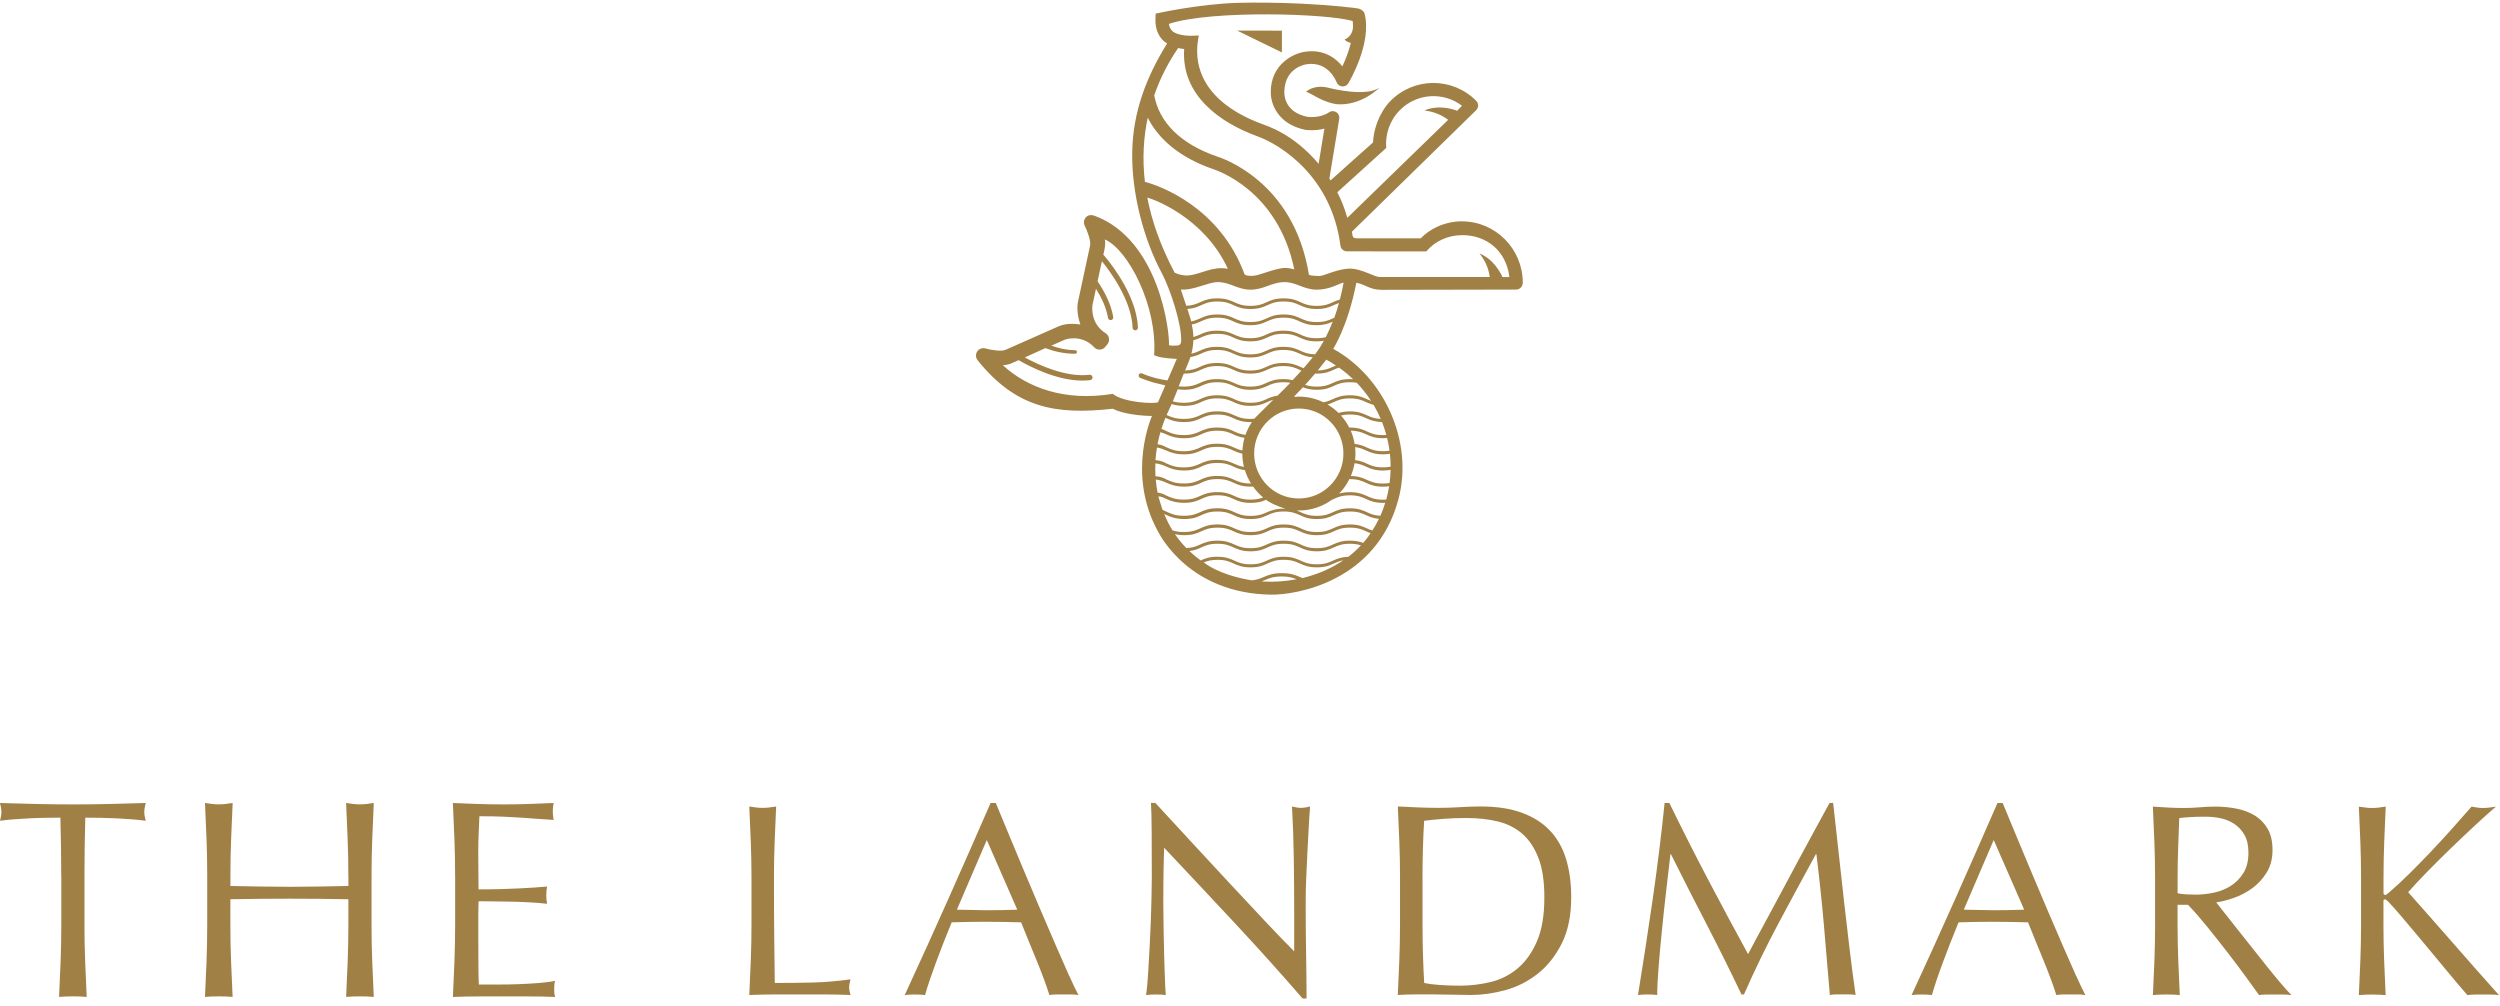 <svg width="251" height="101" viewBox="0 0 251 101" fill="none" xmlns="http://www.w3.org/2000/svg">
<path d="M45.697 87.938V92.813C45.697 94.059 45.672 95.284 45.627 96.484C45.579 97.685 45.527 98.889 45.472 100.096C46.34 100.058 47.202 100.041 48.049 100.041H53.191C54.032 100.041 54.876 100.058 55.727 100.096C55.672 99.906 55.641 99.66 55.641 99.359C55.641 99.228 55.644 99.079 55.654 98.92C55.665 98.761 55.689 98.612 55.727 98.481C55.274 98.574 54.741 98.647 54.125 98.692C53.513 98.74 52.859 98.778 52.17 98.806C51.482 98.834 50.776 98.847 50.06 98.847H48.077C48.056 98.487 48.042 97.958 48.035 97.259C48.025 96.56 48.022 95.671 48.022 94.595V91.789C48.022 91.488 48.025 91.235 48.035 91.038C48.046 90.841 48.049 90.654 48.049 90.484C48.389 90.484 48.849 90.488 49.423 90.498C50.001 90.509 50.613 90.519 51.264 90.526C51.914 90.536 52.568 90.561 53.219 90.599C53.869 90.637 54.44 90.682 54.931 90.74C54.876 90.457 54.845 90.173 54.845 89.889C54.845 89.588 54.873 89.294 54.931 89.01C54.516 89.049 54.077 89.08 53.613 89.111C53.149 89.138 52.644 89.166 52.098 89.197C51.551 89.225 50.945 89.249 50.285 89.266C49.624 89.284 48.876 89.294 48.046 89.294C48.046 88.934 48.042 88.405 48.032 87.706C48.022 87.007 48.018 86.287 48.018 85.55C48.018 84.852 48.032 84.229 48.06 83.682C48.087 83.135 48.112 82.558 48.132 81.952C49.056 81.952 49.852 81.966 50.513 81.994C51.174 82.021 51.783 82.056 52.34 82.094C52.897 82.132 53.426 82.17 53.928 82.208C54.43 82.246 54.98 82.284 55.585 82.322C55.53 82.038 55.499 81.755 55.499 81.471C55.499 81.187 55.526 80.904 55.585 80.62C54.734 80.658 53.893 80.693 53.063 80.72C52.233 80.748 51.392 80.762 50.541 80.762C49.689 80.762 48.845 80.748 48.004 80.72C47.164 80.693 46.319 80.658 45.468 80.62C45.524 81.828 45.575 83.038 45.624 84.246C45.672 85.454 45.693 86.682 45.693 87.931M34.981 87.959V88.952C33.96 88.972 32.974 88.99 32.019 89.007C31.064 89.024 30.078 89.035 29.057 89.035C28.037 89.035 27.05 89.024 26.096 89.007C25.14 88.99 24.154 88.969 23.134 88.952V87.959C23.134 86.713 23.158 85.488 23.203 84.288C23.251 83.087 23.303 81.865 23.359 80.617C23.113 80.654 22.878 80.689 22.649 80.717C22.424 80.745 22.196 80.758 21.968 80.758C21.739 80.758 21.514 80.745 21.29 80.717C21.061 80.689 20.826 80.654 20.58 80.617C20.636 81.862 20.688 83.087 20.736 84.288C20.784 85.488 20.805 86.71 20.805 87.959V92.834C20.805 94.079 20.781 95.308 20.736 96.519C20.688 97.726 20.636 98.917 20.58 100.09C21.013 100.051 21.476 100.034 21.968 100.034C22.459 100.034 22.923 100.051 23.355 100.09C23.3 98.917 23.244 97.73 23.2 96.519C23.151 95.311 23.13 94.083 23.13 92.834V90.284C24.151 90.266 25.137 90.249 26.092 90.242C27.047 90.232 28.033 90.228 29.054 90.228C30.075 90.228 31.061 90.232 32.016 90.242C32.971 90.253 33.957 90.266 34.977 90.284V92.834C34.977 94.079 34.953 95.308 34.908 96.519C34.86 97.726 34.808 98.917 34.752 100.09C35.188 100.051 35.649 100.034 36.14 100.034C36.631 100.034 37.095 100.051 37.527 100.09C37.472 98.917 37.417 97.73 37.372 96.519C37.323 95.311 37.303 94.083 37.303 92.834V87.959C37.303 86.713 37.327 85.488 37.372 84.288C37.42 83.087 37.472 81.865 37.527 80.617C37.282 80.654 37.047 80.689 36.818 80.717C36.593 80.745 36.365 80.758 36.136 80.758C35.908 80.758 35.683 80.745 35.458 80.717C35.23 80.689 34.995 80.654 34.749 80.617C34.804 81.862 34.856 83.087 34.905 84.288C34.953 85.488 34.974 86.71 34.974 87.959M6.155 87.959V92.834C6.155 94.079 6.131 95.308 6.086 96.519C6.038 97.726 5.986 98.917 5.93 100.09C6.366 100.051 6.827 100.034 7.318 100.034C7.809 100.034 8.273 100.051 8.705 100.09C8.65 98.917 8.595 97.73 8.55 96.519C8.501 95.311 8.481 94.083 8.481 92.834V87.959C8.481 85.993 8.508 84.038 8.564 82.094C9.055 82.094 9.57 82.097 10.107 82.108C10.646 82.118 11.183 82.135 11.723 82.163C12.262 82.191 12.781 82.225 13.283 82.263C13.785 82.302 14.231 82.35 14.629 82.405C14.536 82.066 14.487 81.772 14.487 81.526C14.487 81.298 14.532 80.997 14.629 80.62C13.383 80.658 12.165 80.693 10.972 80.72C9.781 80.748 8.564 80.762 7.314 80.762C6.065 80.762 4.851 80.748 3.657 80.72C2.467 80.693 1.249 80.658 0 80.62C0.093 80.997 0.142 81.291 0.142 81.499C0.142 81.765 0.093 82.066 0 82.405C0.398 82.35 0.844 82.302 1.346 82.263C1.848 82.225 2.367 82.194 2.903 82.163C3.443 82.135 3.979 82.115 4.519 82.108C5.059 82.097 5.571 82.094 6.062 82.094C6.117 84.038 6.148 85.993 6.148 87.959" fill="#A18046"/>
<path d="M238.171 99.854C238.648 99.854 239.098 99.872 239.52 99.91C239.465 98.771 239.413 97.612 239.368 96.439C239.323 95.263 239.299 94.069 239.299 92.858V90.46C239.299 90.35 239.343 90.294 239.437 90.294C239.51 90.294 239.62 90.367 239.769 90.516C240.063 90.81 240.516 91.318 241.132 92.045C241.748 92.772 242.437 93.588 243.198 94.498C243.959 95.408 244.741 96.349 245.54 97.322C246.34 98.294 247.07 99.159 247.731 99.91C247.987 99.872 248.239 99.854 248.488 99.854H250.073C250.35 99.854 250.623 99.872 250.9 99.91C249.339 98.166 247.8 96.425 246.284 94.688C244.769 92.951 243.267 91.249 241.779 89.578C242.274 89.01 242.893 88.343 243.637 87.582C244.381 86.82 245.163 86.045 245.98 85.253C246.796 84.464 247.609 83.692 248.419 82.938C249.229 82.184 249.952 81.533 250.595 80.983C250.374 81.021 250.156 81.052 249.935 81.08C249.713 81.108 249.495 81.122 249.274 81.122C249.09 81.122 248.907 81.108 248.724 81.08C248.54 81.052 248.346 81.021 248.146 80.983C247.502 81.717 246.831 82.475 246.136 83.257C245.437 84.038 244.731 84.803 244.015 85.557C243.298 86.312 242.586 87.035 241.88 87.734C241.174 88.433 240.499 89.055 239.856 89.606C239.672 89.772 239.544 89.855 239.472 89.855C239.361 89.855 239.305 89.782 239.305 89.633V88.118C239.305 86.907 239.33 85.717 239.375 84.551C239.42 83.385 239.472 82.194 239.527 80.983C239.288 81.021 239.06 81.052 238.838 81.08C238.617 81.108 238.399 81.122 238.177 81.122C237.956 81.122 237.738 81.108 237.517 81.08C237.295 81.052 237.067 81.021 236.828 80.983C236.883 82.194 236.932 83.385 236.98 84.551C237.025 85.717 237.049 86.907 237.049 88.118V92.855C237.049 94.066 237.025 95.259 236.98 96.436C236.935 97.612 236.883 98.768 236.828 99.906C237.25 99.868 237.7 99.851 238.177 99.851M218.632 88.114C218.632 87.121 218.649 86.132 218.687 85.139C218.725 84.146 218.76 83.146 218.798 82.135C219.092 82.097 219.448 82.066 219.874 82.039C220.296 82.011 220.829 81.997 221.472 81.997C221.95 81.997 222.438 82.049 222.933 82.149C223.427 82.25 223.888 82.44 224.31 82.713C224.732 82.99 225.078 83.36 225.344 83.827C225.611 84.294 225.742 84.89 225.742 85.606C225.742 86.433 225.573 87.118 225.234 87.658C224.894 88.201 224.465 88.63 223.953 88.952C223.438 89.273 222.874 89.498 222.258 89.626C221.642 89.754 221.05 89.82 220.479 89.82C220.113 89.82 219.777 89.81 219.473 89.793C219.168 89.775 218.888 89.737 218.632 89.682V88.111V88.114ZM216.372 92.851C216.372 94.062 216.348 95.256 216.303 96.432C216.258 97.609 216.206 98.764 216.151 99.903C216.573 99.865 217.023 99.847 217.5 99.847C217.978 99.847 218.428 99.865 218.85 99.903C218.794 98.764 218.742 97.605 218.698 96.432C218.653 95.256 218.628 94.062 218.628 92.851V90.841H219.673C220.261 91.446 220.908 92.187 221.614 93.059C222.32 93.931 223.016 94.809 223.694 95.688C224.372 96.571 224.995 97.398 225.555 98.169C226.116 98.941 226.534 99.519 226.808 99.906C227.064 99.868 227.33 99.851 227.607 99.851H229.233C229.51 99.851 229.783 99.868 230.06 99.906C229.804 99.65 229.465 99.273 229.04 98.778C228.617 98.283 228.168 97.737 227.69 97.138C227.213 96.543 226.718 95.917 226.202 95.266C225.687 94.616 225.192 93.99 224.714 93.394C224.237 92.799 223.805 92.253 223.42 91.754C223.036 91.26 222.732 90.872 222.51 90.599C223.043 90.526 223.635 90.374 224.289 90.145C224.939 89.917 225.552 89.595 226.123 89.18C226.69 88.768 227.175 88.242 227.569 87.609C227.963 86.976 228.161 86.218 228.161 85.336C228.161 84.509 228.008 83.82 227.707 83.27C227.403 82.72 226.991 82.274 226.469 81.935C225.946 81.596 225.334 81.353 224.635 81.205C223.936 81.059 223.202 80.983 222.431 80.983C221.898 80.983 221.376 81.007 220.86 81.052C220.344 81.097 219.822 81.122 219.289 81.122C218.756 81.122 218.234 81.108 217.718 81.08C217.203 81.052 216.68 81.021 216.147 80.983C216.203 82.194 216.251 83.385 216.3 84.551C216.345 85.717 216.369 86.907 216.369 88.118V92.855L216.372 92.851ZM208.439 97.975C208.061 97.131 207.639 96.173 207.172 95.097C206.705 94.021 206.203 92.862 205.671 91.612C205.138 90.363 204.605 89.107 204.072 87.838C203.539 86.571 203.017 85.315 202.501 84.076C201.986 82.838 201.508 81.686 201.069 80.62H200.546C199.114 83.907 197.692 87.139 196.277 90.315C194.861 93.491 193.412 96.688 191.924 99.903C192.235 99.865 192.574 99.847 192.945 99.847C193.315 99.847 193.65 99.865 193.965 99.903C194.204 99.058 194.56 97.989 195.041 96.692C195.519 95.398 196.052 94.034 196.64 92.602C197.211 92.585 197.771 92.571 198.321 92.561C198.872 92.55 199.432 92.547 200.003 92.547C200.609 92.547 201.214 92.55 201.823 92.561C202.428 92.571 203.027 92.585 203.615 92.602C203.854 93.207 204.11 93.848 204.387 94.515C204.664 95.187 204.934 95.848 205.2 96.498C205.466 97.148 205.709 97.775 205.93 98.37C206.151 98.969 206.324 99.477 206.452 99.899C206.709 99.861 206.954 99.844 207.183 99.844H208.643C208.871 99.844 209.117 99.861 209.373 99.899C209.134 99.46 208.826 98.816 208.449 97.972M200.169 84.336L203.228 91.332C202.712 91.35 202.2 91.363 201.685 91.374C201.169 91.384 200.657 91.388 200.141 91.388C199.664 91.388 199.169 91.377 198.654 91.36C198.138 91.343 197.643 91.332 197.166 91.332L200.169 84.336ZM167.593 80.617H167.126C166.977 82.087 166.804 83.634 166.603 85.26C166.403 86.886 166.181 88.533 165.943 90.204C165.704 91.875 165.455 93.536 165.199 95.19C164.943 96.844 164.693 98.415 164.455 99.899C164.749 99.861 165.071 99.844 165.42 99.844C165.77 99.844 166.091 99.861 166.385 99.899C166.385 99.166 166.43 98.225 166.524 97.076C166.617 95.927 166.724 94.706 166.856 93.412C166.984 92.118 167.126 90.803 167.282 89.474C167.437 88.142 167.579 86.907 167.711 85.769H167.766C168.977 88.194 170.184 90.567 171.389 92.889C172.593 95.211 173.745 97.533 174.845 99.844H175.094C176.195 97.346 177.357 94.955 178.579 92.668C179.8 90.381 181.046 88.08 182.312 85.765H182.367C182.661 88.152 182.91 90.495 183.111 92.789C183.312 95.086 183.516 97.453 183.717 99.896C183.938 99.858 184.153 99.84 184.364 99.84H185.658C185.869 99.84 186.083 99.858 186.305 99.896C186.083 98.37 185.883 96.834 185.699 95.28C185.516 93.73 185.332 92.159 185.149 90.571C184.966 88.983 184.786 87.367 184.613 85.724C184.436 84.08 184.25 82.378 184.049 80.613H183.689C183.229 81.457 182.734 82.367 182.201 83.34C181.668 84.312 181.132 85.305 180.589 86.315C180.046 87.326 179.516 88.322 178.99 89.305C178.468 90.287 177.976 91.201 177.516 92.045C177.056 92.889 176.651 93.64 176.305 94.29C175.956 94.945 175.689 95.443 175.506 95.792C174.091 93.204 172.738 90.678 171.444 88.215C170.15 85.755 168.87 83.218 167.6 80.613M142.819 88.108C142.819 87.114 142.833 86.139 142.861 85.173C142.888 84.208 142.93 83.288 142.985 82.405C143.553 82.333 144.196 82.267 144.912 82.212C145.629 82.156 146.4 82.129 147.227 82.129C148.366 82.129 149.414 82.243 150.369 82.471C151.324 82.699 152.147 83.115 152.836 83.71C153.524 84.308 154.064 85.118 154.462 86.149C154.857 87.177 155.054 88.492 155.054 90.09C155.054 91.907 154.801 93.391 154.296 94.54C153.791 95.688 153.14 96.591 152.341 97.252C151.542 97.913 150.639 98.363 149.628 98.602C148.618 98.841 147.608 98.962 146.597 98.962C145.899 98.962 145.22 98.937 144.56 98.892C143.899 98.847 143.376 98.778 142.989 98.685C142.878 96.775 142.823 94.827 142.823 92.844V88.108H142.819ZM140.56 92.844C140.56 94.055 140.536 95.249 140.491 96.425C140.446 97.602 140.394 98.757 140.338 99.896C140.961 99.858 141.577 99.84 142.186 99.84H144.03C144.653 99.84 145.269 99.851 145.874 99.868C146.48 99.885 147.096 99.896 147.719 99.896C148.802 99.896 149.936 99.737 151.12 99.415C152.303 99.093 153.386 98.546 154.372 97.775C155.355 97.003 156.161 95.989 156.798 94.73C157.431 93.471 157.749 91.924 157.749 90.087C157.749 88.671 157.58 87.402 157.241 86.27C156.901 85.142 156.362 84.187 155.628 83.405C154.895 82.627 153.954 82.025 152.805 81.603C151.656 81.18 150.276 80.969 148.66 80.969C147.961 80.969 147.269 80.994 146.58 81.039C145.892 81.084 145.196 81.108 144.501 81.108C143.805 81.108 143.11 81.094 142.421 81.066C141.733 81.039 141.041 81.007 140.342 80.969C140.397 82.18 140.449 83.371 140.494 84.537C140.539 85.703 140.563 86.893 140.563 88.104V92.841L140.56 92.844ZM130.792 100.256H131.176V99.346C131.176 98.906 131.173 98.387 131.162 97.789C131.152 97.194 131.145 96.55 131.135 95.861C131.124 95.173 131.117 94.488 131.107 93.81C131.097 93.131 131.093 92.478 131.093 91.855V90.201C131.093 89.668 131.11 88.962 131.148 88.08C131.183 87.198 131.225 86.298 131.273 85.381C131.318 84.464 131.363 83.599 131.411 82.793C131.456 81.987 131.498 81.378 131.536 80.973C131.169 81.066 130.875 81.111 130.654 81.111C130.398 81.111 130.083 81.066 129.716 80.973C129.809 82.589 129.868 84.312 129.896 86.139C129.924 87.966 129.937 89.844 129.937 91.772V95.519C129.093 94.675 128.107 93.65 126.976 92.446C125.844 91.242 124.651 89.966 123.395 88.616C122.135 87.267 120.869 85.9 119.592 84.513C118.315 83.125 117.118 81.828 115.997 80.613H115.558C115.596 81.236 115.616 82.184 115.627 83.45C115.637 84.717 115.641 86.232 115.641 87.997C115.641 88.602 115.63 89.291 115.613 90.062C115.596 90.834 115.571 91.623 115.544 92.433C115.516 93.242 115.478 94.048 115.433 94.858C115.388 95.668 115.347 96.415 115.308 97.103C115.27 97.792 115.229 98.384 115.184 98.882C115.139 99.377 115.097 99.719 115.059 99.903C115.371 99.865 115.71 99.847 116.08 99.847C116.43 99.847 116.751 99.865 117.045 99.903C117.028 99.757 117.007 99.477 116.99 99.062C116.973 98.65 116.952 98.166 116.935 97.616C116.917 97.066 116.897 96.467 116.879 95.827C116.862 95.183 116.848 94.55 116.838 93.927C116.827 93.304 116.821 92.706 116.81 92.135C116.8 91.567 116.796 91.09 116.796 90.703C116.796 89.215 116.807 88.038 116.824 87.177C116.841 86.315 116.862 85.627 116.879 85.111C119.267 87.644 121.654 90.194 124.042 92.754C126.429 95.315 128.678 97.82 130.792 100.263M107.347 97.975C106.97 97.131 106.548 96.173 106.081 95.097C105.613 94.021 105.112 92.862 104.579 91.612C104.046 90.363 103.513 89.107 102.98 87.838C102.448 86.571 101.925 85.315 101.41 84.076C100.894 82.838 100.417 81.686 99.977 80.62H99.455C98.022 83.907 96.6 87.139 95.185 90.315C93.77 93.491 92.32 96.688 90.832 99.903C91.144 99.865 91.483 99.847 91.853 99.847C92.223 99.847 92.559 99.865 92.874 99.903C93.112 99.058 93.472 97.989 93.95 96.692C94.427 95.398 94.96 94.034 95.548 92.602C96.119 92.585 96.68 92.571 97.23 92.561C97.78 92.55 98.341 92.547 98.911 92.547C99.517 92.547 100.122 92.55 100.728 92.561C101.333 92.571 101.932 92.585 102.52 92.602C102.759 93.207 103.015 93.848 103.292 94.515C103.569 95.187 103.838 95.848 104.105 96.498C104.371 97.148 104.614 97.775 104.835 98.37C105.056 98.969 105.229 99.477 105.357 99.899C105.613 99.861 105.859 99.844 106.088 99.844H107.548C107.776 99.844 108.022 99.861 108.278 99.899C108.039 99.46 107.731 98.816 107.354 97.972M99.074 84.336L102.133 91.332C101.617 91.35 101.105 91.363 100.59 91.374C100.074 91.384 99.562 91.388 99.046 91.388C98.569 91.388 98.074 91.377 97.558 91.36C97.043 91.343 96.548 91.332 96.071 91.332L99.074 84.336ZM75.449 88.111V92.848C75.449 94.059 75.425 95.252 75.38 96.429C75.335 97.605 75.283 98.761 75.228 99.899C76.11 99.861 76.958 99.844 77.774 99.844H82.857C83.701 99.844 84.545 99.861 85.393 99.899C85.3 99.605 85.255 99.356 85.255 99.155C85.255 98.934 85.3 98.66 85.393 98.328C84.016 98.512 82.729 98.619 81.535 98.647C80.341 98.674 79.092 98.688 77.788 98.688C77.771 97.349 77.75 95.827 77.733 94.128C77.715 92.429 77.705 90.422 77.705 88.108C77.705 86.897 77.729 85.706 77.774 84.54C77.819 83.374 77.871 82.184 77.926 80.973C77.688 81.011 77.459 81.042 77.238 81.07C77.016 81.097 76.798 81.111 76.577 81.111C76.356 81.111 76.138 81.097 75.916 81.07C75.695 81.042 75.466 81.011 75.228 80.973C75.283 82.184 75.331 83.374 75.38 84.54C75.425 85.706 75.449 86.897 75.449 88.108" fill="#A18046"/>
<path d="M150.85 27.813C150.657 27.401 149.961 26.017 148.539 25.447C149.079 26.114 149.453 26.9 149.574 27.813H138.522C138.007 27.813 136.734 26.99 135.592 26.969C134.408 26.945 132.966 27.682 132.502 27.709C132.502 27.709 131.654 27.727 131.415 27.581C129.893 18.118 122.54 15.831 122.229 15.724C118.468 14.447 116.371 12.222 115.883 9.572C116.548 7.652 117.437 6.057 118.285 4.825C118.496 4.87 118.7 4.901 118.89 4.918C118.575 9.582 122.523 12.333 126.232 13.679C128.654 14.558 133.699 17.779 134.581 24.672C134.592 24.741 134.609 24.81 134.644 24.876C134.754 25.097 134.983 25.235 135.228 25.235L143.2 25.242C144.076 24.204 145.377 23.609 146.83 23.609C149.235 23.609 151.228 25.17 151.546 27.82H150.847L150.85 27.813ZM134.519 30.073C134.249 30.145 134.035 30.242 133.824 30.339C133.405 30.529 133.011 30.709 132.197 30.709C131.384 30.709 130.99 30.529 130.571 30.339C130.153 30.149 129.724 29.955 128.872 29.955C128.021 29.955 127.589 30.152 127.173 30.339C126.755 30.529 126.36 30.709 125.547 30.709C124.734 30.709 124.336 30.529 123.918 30.339C123.499 30.149 123.063 29.955 122.212 29.955C121.361 29.955 120.921 30.152 120.503 30.339C120.129 30.509 119.755 30.671 119.105 30.702C118.852 29.948 118.6 29.208 118.555 29.069C119.814 29.177 121.26 28.339 122.226 28.325C123.489 28.305 124.236 29.083 125.551 29.083C126.876 29.083 127.627 28.37 128.876 28.325C130.104 28.284 130.869 29.083 132.201 29.083C133.55 29.083 134.474 28.436 134.896 28.374C134.848 28.657 134.73 29.277 134.523 30.073M133.969 31.896C133.921 31.917 133.872 31.938 133.827 31.962C133.408 32.152 133.014 32.332 132.201 32.332C131.388 32.332 130.993 32.152 130.575 31.962C130.156 31.771 129.727 31.574 128.876 31.574C128.025 31.574 127.592 31.771 127.177 31.962C126.758 32.152 126.364 32.332 125.551 32.332C124.738 32.332 124.34 32.152 123.921 31.962C123.502 31.771 123.066 31.574 122.215 31.574C121.364 31.574 120.925 31.771 120.506 31.962C120.236 32.083 119.97 32.201 119.596 32.27C119.568 32.173 119.548 32.08 119.52 31.979C119.44 31.716 119.33 31.374 119.212 31.017C119.862 30.976 120.24 30.806 120.599 30.64C121.018 30.45 121.413 30.27 122.226 30.27C123.039 30.27 123.433 30.45 123.852 30.64C124.271 30.83 124.7 31.024 125.551 31.024C126.402 31.024 126.831 30.827 127.25 30.64C127.668 30.45 128.063 30.27 128.876 30.27C129.689 30.27 130.083 30.45 130.502 30.64C130.921 30.83 131.353 31.024 132.201 31.024C133.049 31.024 133.481 30.827 133.9 30.64C134.069 30.561 134.235 30.488 134.429 30.426C134.305 30.879 134.152 31.381 133.969 31.896ZM134.125 36.695C134.021 36.737 133.924 36.782 133.827 36.827C133.426 37.01 133.045 37.18 132.301 37.193C132.578 36.858 132.848 36.519 133.111 36.173C133.128 36.152 133.142 36.128 133.159 36.107C133.46 36.27 133.772 36.456 134.125 36.695ZM134.557 36.996C135.021 37.328 135.453 37.688 135.855 38.072C135.751 38.065 135.644 38.062 135.523 38.062C134.671 38.062 134.242 38.259 133.824 38.446C133.405 38.636 133.011 38.816 132.197 38.816C131.675 38.816 131.329 38.743 131.035 38.64C131.367 38.28 131.703 37.899 132.035 37.505C132.09 37.505 132.139 37.512 132.197 37.512C133.049 37.512 133.478 37.315 133.896 37.124C134.069 37.045 134.235 36.972 134.433 36.91C134.474 36.941 134.512 36.965 134.557 36.996ZM137.65 40.249C137.502 40.193 137.363 40.131 137.225 40.069C136.806 39.878 136.374 39.685 135.526 39.685C134.678 39.685 134.246 39.882 133.827 40.069C133.543 40.2 133.267 40.321 132.865 40.387C132.121 40.027 131.291 39.82 130.412 39.82C130.274 39.82 130.139 39.83 130.004 39.84C129.976 39.833 129.952 39.823 129.924 39.816C130.208 39.526 130.509 39.214 130.813 38.882C131.153 39.02 131.557 39.135 132.201 39.135C133.052 39.135 133.481 38.937 133.9 38.747C134.318 38.557 134.713 38.377 135.526 38.377C135.799 38.377 136.021 38.398 136.218 38.432C136.758 38.993 137.239 39.605 137.654 40.249M138.616 42.055C137.962 42.024 137.602 41.861 137.228 41.691C136.81 41.501 136.377 41.304 135.529 41.304C135.035 41.304 134.682 41.373 134.395 41.463C134.062 41.134 133.689 40.851 133.287 40.612C133.523 40.543 133.716 40.456 133.907 40.37C134.325 40.179 134.72 39.999 135.533 39.999C136.346 39.999 136.74 40.179 137.159 40.37C137.381 40.47 137.612 40.574 137.906 40.647C138.176 41.103 138.415 41.574 138.623 42.055M139.187 43.671C139.086 43.678 138.983 43.684 138.861 43.684C138.048 43.684 137.654 43.505 137.235 43.314C136.817 43.124 136.384 42.927 135.536 42.927C135.509 42.927 135.488 42.927 135.464 42.927C135.239 42.487 134.959 42.082 134.633 41.716C134.875 41.657 135.159 41.615 135.536 41.615C136.349 41.615 136.744 41.795 137.163 41.986C137.56 42.166 137.976 42.352 138.754 42.37C138.924 42.795 139.069 43.228 139.187 43.667M139.508 45.248C139.332 45.279 139.128 45.3 138.865 45.3C138.052 45.3 137.657 45.12 137.239 44.93C136.907 44.781 136.561 44.626 136.007 44.57C135.927 44.106 135.799 43.66 135.616 43.242C136.374 43.252 136.761 43.425 137.166 43.608C137.585 43.799 138.014 43.996 138.865 43.996C139.017 43.996 139.145 43.989 139.266 43.975C139.37 44.394 139.45 44.819 139.508 45.248ZM139.623 46.847C139.425 46.892 139.187 46.923 138.861 46.923C138.048 46.923 137.654 46.743 137.235 46.553C136.91 46.404 136.578 46.255 136.048 46.196C136.073 45.978 136.09 45.757 136.09 45.532C136.09 45.307 136.076 45.1 136.052 44.889C136.536 44.947 136.844 45.086 137.163 45.231C137.581 45.421 138.01 45.615 138.861 45.615C139.142 45.615 139.36 45.594 139.547 45.556C139.595 45.985 139.619 46.414 139.619 46.847M139.519 48.49C139.342 48.525 139.131 48.546 138.858 48.546C138.045 48.546 137.65 48.366 137.232 48.175C136.83 47.992 136.412 47.805 135.623 47.791C135.796 47.387 135.92 46.954 135.997 46.508C136.512 46.563 136.827 46.705 137.159 46.854C137.578 47.044 138.007 47.241 138.858 47.241C139.173 47.241 139.415 47.214 139.616 47.169C139.605 47.611 139.574 48.051 139.515 48.49M139.176 50.155C139.079 50.162 138.976 50.169 138.858 50.169C138.045 50.169 137.65 49.989 137.232 49.798C136.813 49.608 136.381 49.414 135.533 49.414C135.066 49.414 134.723 49.473 134.443 49.559C134.858 49.137 135.208 48.646 135.474 48.106C135.495 48.106 135.512 48.106 135.533 48.106C136.346 48.106 136.74 48.286 137.159 48.477C137.578 48.667 138.007 48.864 138.858 48.864C139.104 48.864 139.297 48.847 139.47 48.819C139.398 49.269 139.304 49.719 139.18 50.158M138.588 51.784C137.955 51.75 137.602 51.591 137.232 51.421C136.813 51.231 136.381 51.033 135.533 51.033C134.685 51.033 134.253 51.231 133.834 51.421C133.415 51.611 133.021 51.791 132.208 51.791C131.395 51.791 131 51.611 130.582 51.421C130.46 51.366 130.329 51.31 130.194 51.258C130.256 51.255 130.357 51.252 130.419 51.252C131.644 51.252 132.772 50.857 133.699 50.193C133.768 50.162 133.837 50.13 133.907 50.099C134.325 49.909 134.72 49.729 135.533 49.729C136.346 49.729 136.74 49.909 137.159 50.099C137.578 50.29 138.007 50.487 138.858 50.487C138.938 50.487 139.007 50.483 139.079 50.48C138.941 50.923 138.778 51.359 138.588 51.784ZM137.782 53.265C137.581 53.203 137.408 53.123 137.232 53.044C136.813 52.853 136.381 52.656 135.533 52.656C134.685 52.656 134.253 52.853 133.834 53.044C133.415 53.234 133.021 53.414 132.208 53.414C131.395 53.414 131 53.234 130.582 53.044C130.163 52.853 129.734 52.656 128.883 52.656C128.032 52.656 127.599 52.853 127.184 53.044C126.765 53.234 126.371 53.414 125.558 53.414C124.745 53.414 124.347 53.234 123.928 53.044C123.509 52.853 123.073 52.656 122.222 52.656C121.371 52.656 120.932 52.853 120.513 53.044C120.094 53.234 119.679 53.414 118.866 53.414C118.364 53.414 118.015 53.345 117.717 53.248C117.385 52.722 117.129 52.175 116.883 51.611C116.966 51.649 117.053 51.684 117.136 51.722C117.555 51.912 118.063 52.11 118.914 52.11C119.022 52.11 119.119 52.11 119.212 52.103C119.399 52.089 119.565 52.068 119.71 52.04C120.08 51.968 120.347 51.843 120.606 51.725C121.025 51.535 121.419 51.355 122.233 51.355C123.046 51.355 123.44 51.535 123.859 51.725C124.277 51.916 124.706 52.113 125.558 52.113C126.409 52.113 126.838 51.916 127.257 51.725C127.675 51.535 128.07 51.355 128.883 51.355C129.696 51.355 130.09 51.535 130.509 51.725C130.928 51.916 131.357 52.113 132.208 52.113C133.059 52.113 133.488 51.916 133.907 51.725C134.325 51.535 134.72 51.355 135.533 51.355C136.346 51.355 136.74 51.535 137.159 51.725C137.502 51.881 137.858 52.04 138.443 52.092C138.246 52.494 138.028 52.885 137.782 53.269M137.332 53.926C137.183 54.127 137.024 54.321 136.858 54.507C136.529 54.383 136.138 54.282 135.533 54.282C134.682 54.282 134.253 54.48 133.834 54.666C133.415 54.857 133.021 55.037 132.208 55.037C131.395 55.037 131 54.857 130.582 54.666C130.163 54.476 129.734 54.282 128.883 54.282C128.032 54.282 127.599 54.48 127.184 54.666C126.765 54.857 126.371 55.037 125.558 55.037C124.745 55.037 124.347 54.857 123.928 54.666C123.509 54.476 123.073 54.282 122.222 54.282C121.371 54.282 120.932 54.48 120.513 54.666C120.139 54.836 119.766 54.999 119.115 55.03C118.683 54.587 118.299 54.123 117.959 53.632C118.226 53.691 118.534 53.732 118.907 53.732C119.759 53.732 120.188 53.535 120.606 53.345C121.025 53.154 121.419 52.975 122.233 52.975C123.046 52.975 123.44 53.154 123.859 53.345C124.277 53.535 124.706 53.732 125.558 53.732C126.409 53.732 126.838 53.535 127.257 53.345C127.675 53.154 128.07 52.975 128.883 52.975C129.696 52.975 130.09 53.154 130.509 53.345C130.928 53.535 131.36 53.732 132.208 53.732C133.056 53.732 133.488 53.535 133.907 53.345C134.325 53.154 134.72 52.975 135.533 52.975C136.346 52.975 136.74 53.154 137.159 53.345C137.301 53.411 137.446 53.476 137.609 53.532C137.519 53.663 137.429 53.795 137.332 53.923M135.363 55.905C134.626 55.929 134.222 56.109 133.834 56.286C133.415 56.476 133.021 56.656 132.208 56.656C131.395 56.656 131 56.476 130.582 56.286C130.163 56.096 129.734 55.898 128.883 55.898C128.032 55.898 127.599 56.096 127.184 56.286C126.765 56.476 126.371 56.656 125.558 56.656C124.745 56.656 124.347 56.476 123.928 56.286C123.509 56.096 123.073 55.898 122.222 55.898C121.371 55.898 120.959 56.085 120.551 56.269C120.143 55.971 119.766 55.656 119.413 55.324C119.945 55.262 120.281 55.113 120.606 54.964C121.025 54.774 121.419 54.594 122.233 54.594C123.046 54.594 123.44 54.774 123.859 54.964C124.277 55.154 124.706 55.352 125.558 55.352C126.409 55.352 126.838 55.154 127.257 54.964C127.675 54.774 128.07 54.594 128.883 54.594C129.696 54.594 130.09 54.774 130.509 54.964C130.928 55.154 131.36 55.352 132.208 55.352C133.056 55.352 133.488 55.154 133.907 54.964C134.325 54.774 134.72 54.594 135.533 54.594C136.021 54.594 136.356 54.66 136.64 54.753C136.249 55.172 135.824 55.556 135.367 55.905M130.848 58.023L130.768 58.04C130.678 58.005 130.589 57.967 130.505 57.929C130.042 57.732 129.602 57.545 128.696 57.545C127.789 57.545 127.353 57.732 126.886 57.929C126.561 58.068 126.229 58.206 125.706 58.268C124.44 58.078 122.309 57.559 120.855 56.469C121.198 56.324 121.582 56.206 122.233 56.206C123.046 56.206 123.44 56.386 123.859 56.577C124.277 56.767 124.706 56.964 125.558 56.964C126.409 56.964 126.838 56.767 127.257 56.577C127.675 56.386 128.07 56.206 128.883 56.206C129.696 56.206 130.09 56.386 130.509 56.577C130.928 56.767 131.36 56.964 132.208 56.964C133.056 56.964 133.488 56.767 133.907 56.577C134.19 56.449 134.464 56.327 134.862 56.258C133.661 57.075 132.287 57.663 130.845 58.016M126.814 58.386L126.675 58.372C126.793 58.327 126.904 58.279 127.011 58.234C127.443 58.05 127.852 57.877 128.689 57.877C129.405 57.877 129.807 58.005 130.177 58.154C129.07 58.369 127.935 58.448 126.81 58.383M116.295 49.84C116.624 49.84 116.887 49.999 117.122 50.106C117.541 50.297 118.053 50.483 118.904 50.483C119.755 50.483 120.184 50.283 120.603 50.096C121.022 49.906 121.416 49.726 122.229 49.726C123.042 49.726 123.437 49.909 123.855 50.099C124.274 50.29 124.703 50.49 125.554 50.49C126.302 50.49 126.727 50.352 127.104 50.186C127.855 50.726 129.049 51.068 129.049 51.068C129.049 51.068 128.959 51.075 128.869 51.068C128.139 51.058 127.561 51.265 127.18 51.438C126.762 51.629 126.367 51.795 125.554 51.795C124.741 51.795 124.343 51.608 123.925 51.418C123.506 51.227 123.07 51.03 122.219 51.03C121.368 51.03 120.928 51.224 120.509 51.414C120.091 51.604 119.676 51.784 118.862 51.784C118.049 51.784 117.624 51.604 117.205 51.414C117.029 51.334 116.88 51.255 116.714 51.186L116.295 49.843V49.84ZM116.219 49.452C116.136 49.02 116.074 48.584 116.039 48.141C116.489 48.207 116.828 48.335 117.122 48.47C117.541 48.66 118.053 48.857 118.904 48.857C119.755 48.857 120.184 48.66 120.603 48.47C121.022 48.279 121.416 48.099 122.229 48.099C123.042 48.099 123.437 48.279 123.855 48.47C124.274 48.66 124.703 48.857 125.554 48.857C125.644 48.857 125.727 48.854 125.807 48.85C126.097 49.258 126.436 49.629 126.817 49.947C126.502 50.072 126.132 50.162 125.547 50.162C124.734 50.162 124.336 49.982 123.918 49.791C123.499 49.601 123.063 49.407 122.212 49.407C121.361 49.407 120.921 49.605 120.503 49.791C120.084 49.982 119.669 50.162 118.856 50.162C118.042 50.162 117.606 49.982 117.188 49.791C116.89 49.656 116.714 49.522 116.212 49.452M116.005 46.518C116.472 46.581 116.814 46.712 117.115 46.85C117.534 47.041 118.046 47.238 118.897 47.238C119.748 47.238 120.177 47.041 120.596 46.85C121.015 46.66 121.409 46.48 122.222 46.48C123.035 46.48 123.43 46.66 123.848 46.85C124.163 46.992 124.485 47.141 124.99 47.203C125.136 47.681 125.343 48.127 125.599 48.542C125.582 48.542 125.565 48.542 125.547 48.542C124.734 48.542 124.336 48.362 123.918 48.172C123.499 47.982 123.063 47.785 122.212 47.785C121.361 47.785 120.921 47.982 120.503 48.172C120.084 48.362 119.669 48.542 118.856 48.542C118.042 48.542 117.606 48.362 117.188 48.172C116.856 48.02 116.669 47.868 116.008 47.809C115.984 47.38 115.984 46.951 116.005 46.518ZM111.735 39.539C106.867 40.342 103.126 38.903 100.684 36.667C101.002 36.647 101.31 36.588 101.573 36.467L102.268 36.159C103.396 36.813 106.095 38.211 108.676 38.211C108.939 38.211 109.199 38.197 109.455 38.166C109.6 38.148 109.707 38.013 109.69 37.865C109.673 37.716 109.538 37.609 109.392 37.629C107.012 37.913 104.261 36.633 102.891 35.886L104.957 34.951C105.884 35.301 106.877 35.515 107.86 35.515H107.863C108.008 35.515 108.129 35.491 108.129 35.346C108.129 35.197 108.015 35.159 107.867 35.159C107.095 35.148 106.31 34.972 105.552 34.702L106.863 34.124C107.002 34.048 108.61 33.536 109.856 34.868C110.136 35.169 110.603 35.183 110.901 34.899C110.967 34.834 111.192 34.56 111.24 34.481C111.455 34.131 111.347 33.671 111.001 33.453C109.437 32.474 109.659 30.73 109.69 30.595L110.036 28.99C110.6 29.893 111.071 30.893 111.244 31.913C111.268 32.062 111.406 32.159 111.551 32.135C111.697 32.111 111.794 31.972 111.769 31.827C111.551 30.54 110.918 29.305 110.195 28.242L110.631 26.225C111.399 27.17 113.61 30.125 113.714 32.903C113.714 33.052 113.842 33.169 113.991 33.163C114.14 33.156 114.254 33.031 114.247 32.886C114.236 32.626 114.212 32.363 114.171 32.104C113.666 28.862 110.953 25.765 110.773 25.561C110.773 25.561 111.071 24.519 110.922 24.038C113.299 25.076 116.222 30.792 115.873 35.647C116.371 35.979 118.132 36.031 118.153 36.031L117.216 38.193C116.551 38.103 115.61 37.91 114.659 37.491C114.537 37.439 114.396 37.494 114.34 37.615C114.288 37.737 114.34 37.882 114.465 37.934C114.783 38.076 115.645 38.359 115.766 38.391C116.146 38.494 116.939 38.671 116.998 38.695L116.264 40.383C115.946 40.563 112.842 40.439 111.728 39.546M118.89 39.135C119.741 39.135 120.17 38.937 120.589 38.747C121.008 38.557 121.402 38.377 122.215 38.377C123.028 38.377 123.423 38.557 123.841 38.747C124.26 38.937 124.689 39.135 125.54 39.135C126.392 39.135 126.821 38.937 127.239 38.747C127.658 38.557 128.052 38.377 128.865 38.377C129.135 38.377 129.357 38.398 129.551 38.432C129.097 38.903 128.658 39.342 128.267 39.723C127.786 39.788 127.471 39.93 127.167 40.069C126.748 40.259 126.353 40.439 125.54 40.439C124.727 40.439 124.329 40.259 123.911 40.069C123.492 39.878 123.056 39.685 122.205 39.685C121.354 39.685 120.914 39.882 120.496 40.069C120.077 40.259 119.662 40.439 118.849 40.439C118.382 40.439 118.039 40.377 117.752 40.29C117.911 39.913 118.081 39.501 118.243 39.086C118.437 39.114 118.648 39.131 118.89 39.131M130.398 41.017C132.872 41.017 134.879 43.037 134.879 45.532C134.879 48.027 132.872 50.047 130.398 50.047C127.924 50.047 125.917 48.027 125.917 45.532C125.917 43.037 127.924 41.017 130.398 41.017ZM125.54 42.058C124.727 42.058 124.329 41.878 123.911 41.688C123.492 41.498 123.056 41.3 122.205 41.3C121.354 41.3 120.914 41.498 120.496 41.688C120.077 41.878 119.662 42.058 118.849 42.058C118.036 42.058 117.6 41.878 117.181 41.688C117.164 41.681 117.15 41.671 117.132 41.664C117.205 41.494 117.281 41.328 117.361 41.162C117.447 40.982 117.537 40.785 117.631 40.57C117.959 40.674 118.357 40.75 118.89 40.75C119.741 40.75 120.17 40.553 120.589 40.366C121.008 40.176 121.402 39.996 122.215 39.996C123.028 39.996 123.423 40.176 123.841 40.366C124.26 40.556 124.689 40.75 125.54 40.75C126.392 40.75 126.821 40.553 127.239 40.366C127.43 40.28 127.62 40.193 127.841 40.127L125.921 42.041C125.803 42.051 125.679 42.058 125.537 42.058M123.907 43.311C123.489 43.12 123.053 42.923 122.201 42.923C121.35 42.923 120.911 43.12 120.492 43.311C120.074 43.501 119.658 43.681 118.845 43.681C118.032 43.681 117.596 43.501 117.177 43.311C116.98 43.221 116.835 43.131 116.61 43.058C116.728 42.681 116.863 42.311 117.011 41.947C117.043 41.961 117.074 41.975 117.105 41.989C117.523 42.179 118.036 42.377 118.887 42.377C119.738 42.377 120.167 42.179 120.586 41.989C121.004 41.799 121.399 41.619 122.212 41.619C123.025 41.619 123.419 41.799 123.838 41.989C124.257 42.179 124.686 42.377 125.537 42.377C125.592 42.377 125.637 42.377 125.689 42.373C125.426 42.771 125.205 43.197 125.046 43.657C124.544 43.601 124.229 43.459 123.904 43.314M124.893 46.878C124.478 46.812 124.194 46.688 123.904 46.556C123.485 46.366 123.049 46.169 122.198 46.169C121.347 46.169 120.907 46.366 120.489 46.556C120.07 46.746 119.655 46.926 118.842 46.926C118.029 46.926 117.593 46.746 117.174 46.556C116.842 46.407 116.658 46.252 116.008 46.196C116.039 45.774 116.091 45.349 116.16 44.93C116.541 44.999 116.835 45.117 117.101 45.234C117.52 45.425 118.032 45.619 118.883 45.619C119.734 45.619 120.163 45.421 120.582 45.234C121.001 45.044 121.395 44.864 122.208 44.864C123.021 44.864 123.416 45.044 123.835 45.234C124.094 45.352 124.36 45.473 124.727 45.546C124.727 46.006 124.79 46.449 124.89 46.878M124.741 45.231C124.402 45.162 124.156 45.051 123.9 44.934C123.482 44.743 123.046 44.549 122.195 44.549C121.343 44.549 120.904 44.747 120.485 44.934C120.067 45.124 119.651 45.304 118.838 45.304C118.025 45.304 117.589 45.124 117.171 44.934C116.88 44.802 116.7 44.667 116.216 44.598C116.295 44.193 116.392 43.788 116.506 43.39C116.728 43.456 116.921 43.532 117.098 43.612C117.517 43.802 118.029 43.999 118.88 43.999C119.731 43.999 120.16 43.802 120.579 43.612C120.997 43.422 121.392 43.242 122.205 43.242C123.018 43.242 123.412 43.422 123.831 43.612C124.139 43.754 124.461 43.895 124.949 43.961C124.831 44.37 124.762 44.792 124.738 45.231M120.575 35.505C120.994 35.315 121.388 35.135 122.201 35.135C123.015 35.135 123.409 35.315 123.828 35.505C124.246 35.695 124.675 35.889 125.527 35.889C126.378 35.889 126.807 35.692 127.225 35.505C127.644 35.315 128.038 35.135 128.852 35.135C129.665 35.135 130.059 35.315 130.478 35.505C130.827 35.664 131.191 35.827 131.796 35.875C131.502 36.245 131.197 36.609 130.879 36.972C130.765 36.927 130.658 36.879 130.547 36.83C130.128 36.64 129.699 36.443 128.848 36.443C127.997 36.443 127.564 36.64 127.149 36.83C126.731 37.02 126.336 37.2 125.523 37.2C124.71 37.2 124.312 37.02 123.893 36.83C123.475 36.64 123.039 36.443 122.188 36.443C121.336 36.443 120.897 36.64 120.478 36.83C120.087 37.01 119.693 37.176 118.984 37.197C119.08 36.962 119.167 36.751 119.243 36.574C119.35 36.328 119.44 36.086 119.516 35.847C119.97 35.778 120.278 35.643 120.572 35.508M119.651 32.581C120.032 32.508 120.305 32.384 120.572 32.263C120.99 32.073 121.385 31.893 122.198 31.893C123.011 31.893 123.406 32.073 123.824 32.263C124.243 32.453 124.672 32.65 125.523 32.65C126.374 32.65 126.803 32.453 127.222 32.263C127.641 32.073 128.035 31.893 128.848 31.893C129.661 31.893 130.056 32.073 130.474 32.263C130.893 32.453 131.326 32.65 132.173 32.65C132.972 32.65 133.402 32.477 133.799 32.297C133.602 32.813 133.37 33.339 133.111 33.847C132.862 33.913 132.568 33.955 132.173 33.955C131.36 33.955 130.966 33.778 130.547 33.585C130.128 33.394 129.699 33.2 128.848 33.2C127.997 33.2 127.564 33.398 127.149 33.585C126.731 33.778 126.336 33.955 125.523 33.955C124.71 33.955 124.312 33.778 123.893 33.585C123.475 33.394 123.039 33.2 122.188 33.2C121.336 33.2 120.897 33.398 120.478 33.585C120.274 33.678 120.07 33.768 119.817 33.837C119.807 33.432 119.752 33.017 119.651 32.581ZM119.814 34.166C120.112 34.09 120.347 33.986 120.572 33.886C120.99 33.695 121.385 33.515 122.198 33.515C123.011 33.515 123.406 33.695 123.824 33.886C124.243 34.076 124.672 34.273 125.523 34.273C126.374 34.273 126.803 34.076 127.222 33.886C127.641 33.695 128.035 33.515 128.848 33.515C129.661 33.515 130.056 33.695 130.474 33.886C130.893 34.076 131.326 34.273 132.173 34.273C132.464 34.273 132.703 34.249 132.914 34.211C132.675 34.643 132.419 35.066 132.128 35.446C132.097 35.488 132.062 35.533 132.028 35.574C131.315 35.553 130.938 35.387 130.544 35.207C130.125 35.017 129.696 34.823 128.845 34.823C127.993 34.823 127.561 35.02 127.146 35.207C126.727 35.398 126.333 35.578 125.52 35.578C124.706 35.578 124.309 35.398 123.89 35.207C123.471 35.017 123.035 34.823 122.184 34.823C121.333 34.823 120.894 35.02 120.475 35.207C120.219 35.325 119.963 35.436 119.617 35.505C119.734 35.062 119.797 34.619 119.811 34.166M118.849 37.512C118.849 37.512 118.863 37.512 118.869 37.512C119.721 37.512 120.15 37.315 120.568 37.124C120.987 36.934 121.381 36.754 122.195 36.754C123.008 36.754 123.402 36.934 123.821 37.124C124.239 37.315 124.668 37.512 125.52 37.512C126.371 37.512 126.8 37.315 127.218 37.124C127.637 36.934 128.032 36.754 128.845 36.754C129.658 36.754 130.052 36.934 130.471 37.124C130.533 37.152 130.595 37.18 130.661 37.211C130.371 37.539 130.076 37.858 129.782 38.166C129.53 38.103 129.232 38.062 128.845 38.062C127.993 38.062 127.561 38.259 127.146 38.446C126.727 38.636 126.333 38.816 125.52 38.816C124.706 38.816 124.309 38.636 123.89 38.446C123.471 38.256 123.035 38.062 122.184 38.062C121.333 38.062 120.894 38.259 120.475 38.446C120.056 38.636 119.641 38.816 118.828 38.816C118.648 38.816 118.489 38.806 118.34 38.792C118.516 38.346 118.69 37.906 118.849 37.512ZM117.918 27.343C116.496 24.658 115.634 22.153 115.188 19.841C115.672 19.945 120.866 21.758 123.277 26.986C121.741 26.689 120.565 27.54 119.361 27.647C118.8 27.699 118.323 27.554 117.942 27.381C117.935 27.374 117.925 27.353 117.918 27.346M115.229 11.804C116.319 13.983 118.468 15.828 121.783 16.973C122.098 17.084 128.305 19.059 129.945 27.045C129.644 26.962 129.36 26.907 129.021 26.903C128.153 26.893 126.395 27.654 125.931 27.678C125.931 27.678 125.305 27.768 124.966 27.568C122.492 20.828 116.496 18.658 114.949 18.257C114.669 15.869 114.825 13.714 115.236 11.807M135.81 2.119C135.834 2.302 135.844 2.493 135.844 2.687C135.83 3.019 135.709 3.673 134.99 3.974C134.99 3.974 135.253 4.254 135.626 4.302C135.408 5.195 135.066 6.039 134.775 6.662C134.059 5.766 132.834 4.929 131.038 5.195C129.796 5.351 127.568 6.524 127.589 9.236C127.554 10.361 128.263 12.461 131.028 13.029C131.101 13.042 131.979 13.174 132.969 12.914L132.388 16.444C129.824 13.413 127.232 12.651 126.644 12.427C123.385 11.202 121.323 9.413 120.541 7.198C120.073 5.87 120.15 4.579 120.364 3.565C119.824 3.603 119.382 3.6 119.018 3.562C118.472 3.507 118.105 3.382 117.859 3.237C117.814 3.206 117.766 3.178 117.728 3.14C117.527 2.956 117.402 2.711 117.35 2.399C121.627 0.981 133.447 1.358 135.817 2.119M139.176 14.848C139.066 13.489 139.519 12.094 140.55 11.056C142.249 9.344 144.923 9.198 146.788 10.62L146.294 11.122C145.847 10.949 144.404 10.485 143.003 11.098C143.854 11.184 144.685 11.492 145.394 12.032L135.27 21.869C134.972 20.824 134.689 20.146 134.267 19.302L139.18 14.852L139.176 14.848ZM146.816 22.218C145.024 22.212 143.494 23.021 142.64 23.931H136.242C135.692 23.91 135.837 23.658 135.73 23.267L148.21 11.06C148.466 10.8 148.466 10.378 148.21 10.122C145.84 7.731 141.986 7.731 139.616 10.122C138.439 11.312 137.882 13.108 137.855 14.298L133.588 18.111C133.55 18.049 133.512 17.98 133.471 17.921L134.46 11.928C134.505 11.665 134.388 11.402 134.163 11.261C133.938 11.119 133.654 11.126 133.436 11.274C132.53 11.908 131.27 11.731 131.256 11.728C128.952 11.254 128.935 9.52 128.948 9.15C129.028 6.759 131.097 6.461 131.197 6.448C133.377 6.122 134.163 8.167 134.194 8.254C134.284 8.489 134.498 8.659 134.747 8.679C134.997 8.7 135.239 8.582 135.37 8.364C135.467 8.202 137.768 4.327 137.003 1.368C136.938 1.116 136.709 0.995 136.474 0.88C136.322 0.808 133.554 0.5 130.634 0.365C128.481 0.265 126.139 0.24 124.402 0.282C120.392 0.379 116.029 1.368 116.029 1.368L116.008 1.853C115.953 3.05 116.43 3.749 116.838 4.122C116.904 4.185 117.108 4.313 117.177 4.365C115.063 7.762 113.756 11.267 113.676 15.205C113.589 19.468 114.873 24.114 116.634 27.401C117.485 28.986 118.669 32.595 118.589 34.266C118.572 34.63 118.302 34.681 118.302 34.681C117.762 34.723 117.662 34.713 117.364 34.657C117.454 33.391 116.402 24.08 109.904 21.665C109.603 21.554 109.271 21.564 109.043 21.796C108.815 22.025 108.759 22.378 108.905 22.665C109.178 23.208 109.541 24.211 109.448 24.637L108.219 30.346C108.168 30.595 108.071 31.457 108.469 32.578C107.309 32.408 106.624 32.616 106.299 32.758L100.953 35.124C100.569 35.301 99.528 35.155 98.926 34.982C98.614 34.896 98.286 35.02 98.109 35.29C97.933 35.564 97.954 35.917 98.154 36.169C101.998 40.961 105.974 41.681 111.721 41.038C113.143 41.754 115.579 41.764 115.659 41.764C115.659 41.764 113.063 47.515 116.247 53.331C116.485 53.77 119.44 59.608 127.665 59.704C129.921 59.732 138.204 58.535 140.422 50.051C141.913 44.352 138.996 37.851 133.855 35.024C133.855 35.024 135.325 32.765 136.176 28.395C136.574 28.46 136.848 28.585 137.131 28.713C137.55 28.903 137.979 29.1 138.83 29.1C138.855 29.1 152.231 29.073 152.231 29.073C152.594 29.073 152.888 28.751 152.888 28.384C152.888 25.004 150.162 22.236 146.813 22.225" fill="#A18046"/>
<path d="M128.703 3.077L124.201 3.071L128.703 5.264V3.077Z" fill="#A18046"/>
<path d="M133.343 8.804C133.343 8.804 133.344 8.804 133.34 8.804C133.316 8.797 133.302 8.794 133.302 8.794C133.042 8.728 131.946 8.513 131.115 9.223C131.115 9.223 131.171 9.178 131.908 9.589C131.908 9.589 131.921 9.593 131.928 9.596C132.008 9.641 132.105 9.693 132.202 9.752C133.081 10.233 133.762 10.402 134.195 10.461C136.686 10.665 138.506 8.794 138.506 8.794C137.15 9.748 133.755 8.911 133.343 8.804Z" fill="#A18046"/>
</svg>
